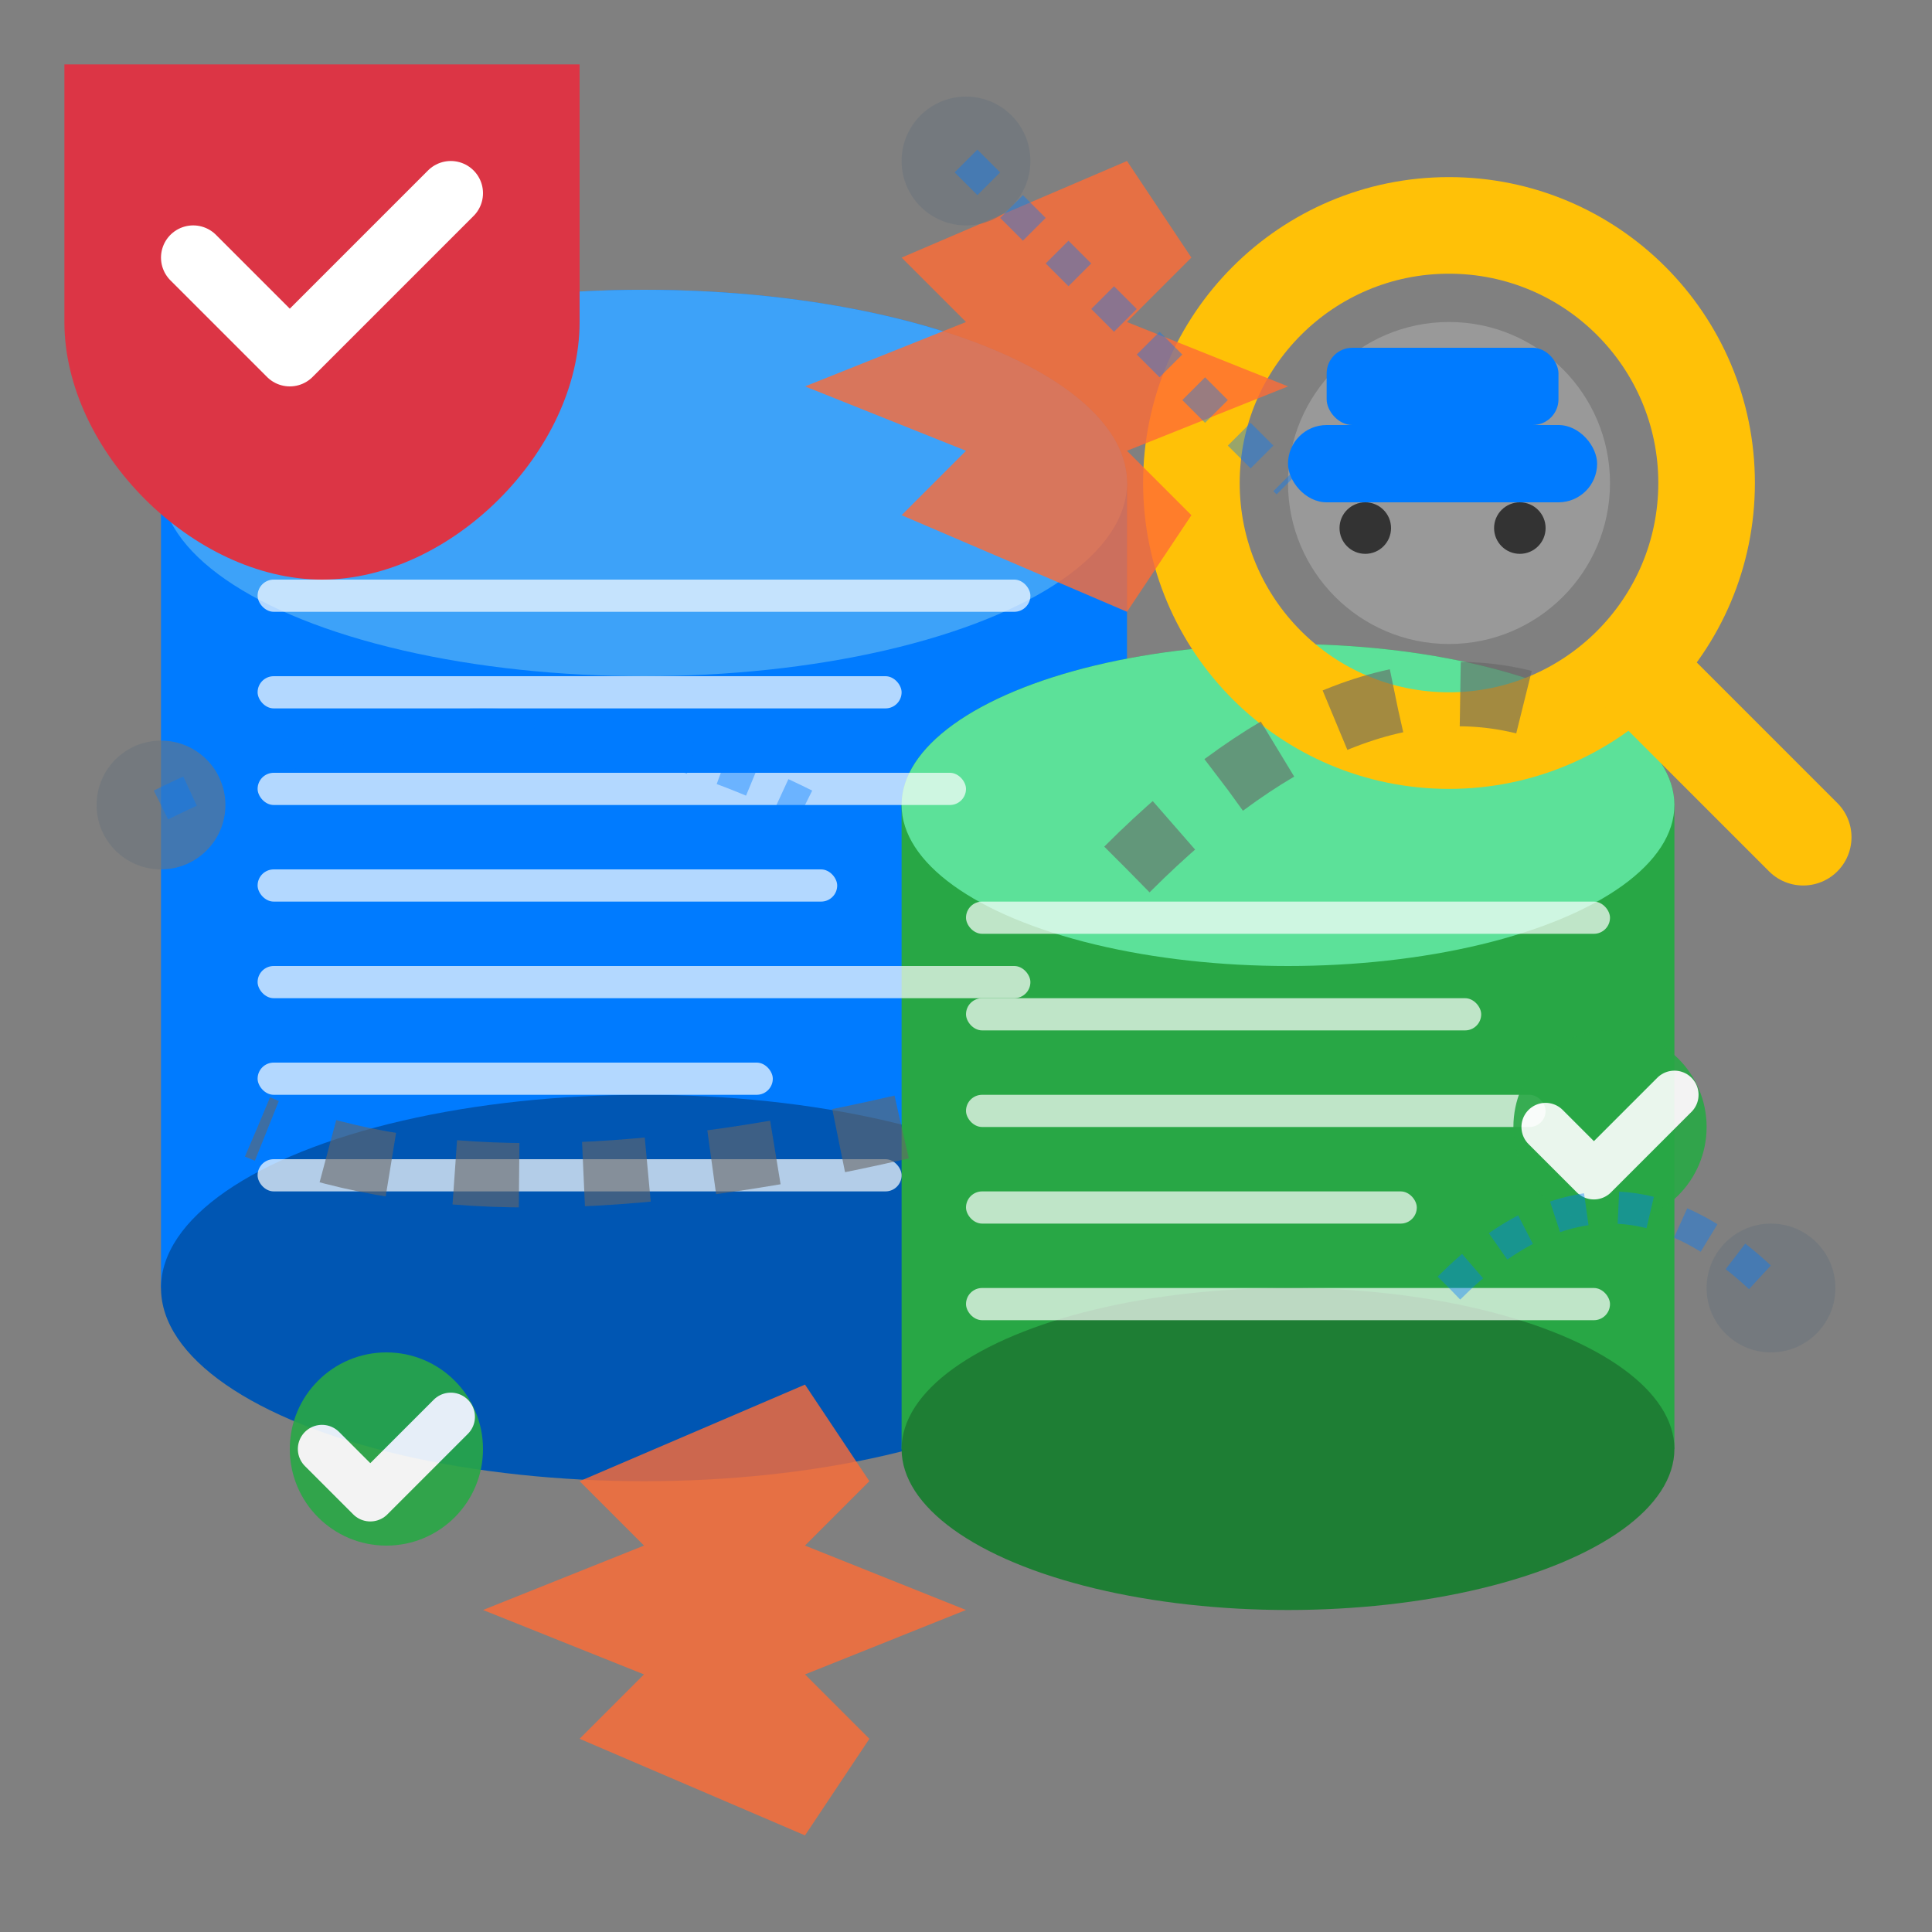 <svg width="60" height="60" viewBox="0 0 60 60" fill="none" xmlns="http://www.w3.org/2000/svg">
    <rect x="0" y="0" width="60" height="60" fill="#808080" stroke="none"/>
    <!-- Database cylinder 1 -->
    <ellipse cx="20" cy="15" rx="15" ry="6" fill="#007bff"/>
    <rect x="5" y="15" width="30" height="25" fill="#007bff"/>
    <ellipse cx="20" cy="40" rx="15" ry="6" fill="#0056b3"/>
    <ellipse cx="20" cy="15" rx="15" ry="6" fill="#4dabf7" opacity="0.8"/>
    
    <!-- Database cylinder 2 (smaller, offset) -->
    <ellipse cx="40" cy="25" rx="12" ry="5" fill="#28a745"/>
    <rect x="28" y="25" width="24" height="20" fill="#28a745"/>
    <ellipse cx="40" cy="45" rx="12" ry="5" fill="#1e7e34"/>
    <ellipse cx="40" cy="25" rx="12" ry="5" fill="#69f0ae" opacity="0.8"/>
    
    <!-- Data rows in databases -->
    <g fill="white" opacity="0.7">
        <!-- Database 1 rows -->
        <rect x="8" y="18" width="24" height="1" rx="0.5"/>
        <rect x="8" y="21" width="20" height="1" rx="0.5"/>
        <rect x="8" y="24" width="22" height="1" rx="0.5"/>
        <rect x="8" y="27" width="18" height="1" rx="0.5"/>
        <rect x="8" y="30" width="24" height="1" rx="0.5"/>
        <rect x="8" y="33" width="16" height="1" rx="0.5"/>
        <rect x="8" y="36" width="20" height="1" rx="0.5"/>
        
        <!-- Database 2 rows -->
        <rect x="30" y="28" width="20" height="1" rx="0.5"/>
        <rect x="30" y="31" width="16" height="1" rx="0.5"/>
        <rect x="30" y="34" width="18" height="1" rx="0.5"/>
        <rect x="30" y="37" width="14" height="1" rx="0.5"/>
        <rect x="30" y="40" width="20" height="1" rx="0.5"/>
    </g>
    
    <!-- Search magnifying glass -->
    <circle cx="45" cy="15" r="8" fill="none" stroke="#ffc107" stroke-width="3"/>
    <circle cx="45" cy="15" r="5" fill="white" opacity="0.2"/>
    <line x1="51" y1="21" x2="56" y2="26" stroke="#ffc107" stroke-width="3" stroke-linecap="round"/>
    
    <!-- Car data inside search -->
    <g transform="translate(40, 10) scale(0.4)" fill="#007bff">
        <rect x="0" y="8" width="24" height="6" rx="3"/>
        <rect x="3" y="2" width="18" height="6" rx="2"/>
        <circle cx="6" cy="16" r="2" fill="#333"/>
        <circle cx="18" cy="16" r="2" fill="#333"/>
    </g>
    
    <!-- Connection lines between databases -->
    <g stroke="#666" stroke-width="2" fill="none" opacity="0.6">
        <path d="M35 27 Q42 20 48 22" stroke-dasharray="2,2"/>
        <path d="M28 35 Q15 38 8 35" stroke-dasharray="2,2"/>
    </g>
    
    <!-- Data transfer arrows -->
    <g fill="#ff6b35" opacity="0.8">
        <!-- Arrow 1 -->
        <path d="M25 12 L30 10 L28 8 L35 5 L37 8 L35 10 L40 12 L35 14 L37 16 L35 19 L28 16 L30 14 Z"/>
        <!-- Arrow 2 -->
        <path d="M15 50 L20 48 L18 46 L25 43 L27 46 L25 48 L30 50 L25 52 L27 54 L25 57 L18 54 L20 52 Z"/>
    </g>
    
    <!-- Security shield -->
    <g transform="translate(2, 2)">
        <path d="M8 0 L16 0 L16 8 C16 12, 12 16, 8 16 C4 16, 0 12, 0 8 L0 0 L8 0 Z" fill="#dc3545"/>
        <path d="M4 6 L7 9 L12 4" stroke="white" stroke-width="2" fill="none" stroke-linecap="round" stroke-linejoin="round"/>
    </g>
    
    <!-- Data verification checkmarks -->
    <g fill="#28a745" opacity="0.9">
        <circle cx="12" cy="45" r="3"/>
        <path d="M10 45 L11.5 46.5 L14 44" stroke="white" stroke-width="1.5" fill="none" stroke-linecap="round" stroke-linejoin="round"/>
        
        <circle cx="50" cy="35" r="3"/>
        <path d="M48 35 L49.5 36.5 L52 34" stroke="white" stroke-width="1.5" fill="none" stroke-linecap="round" stroke-linejoin="round"/>
    </g>
    
    <!-- Network nodes -->
    <g fill="#6c757d" opacity="0.6">
        <circle cx="5" cy="25" r="2"/>
        <circle cx="55" cy="40" r="2"/>
        <circle cx="30" cy="5" r="2"/>
    </g>
    
    <!-- Data streams -->
    <g stroke="#007bff" stroke-width="1" fill="none" opacity="0.4">
        <path d="M5 25 Q15 20 25 25" stroke-dasharray="1,1"/>
        <path d="M45 40 Q50 35 55 40" stroke-dasharray="1,1"/>
        <path d="M30 5 Q35 10 40 15" stroke-dasharray="1,1"/>
    </g>
</svg>
